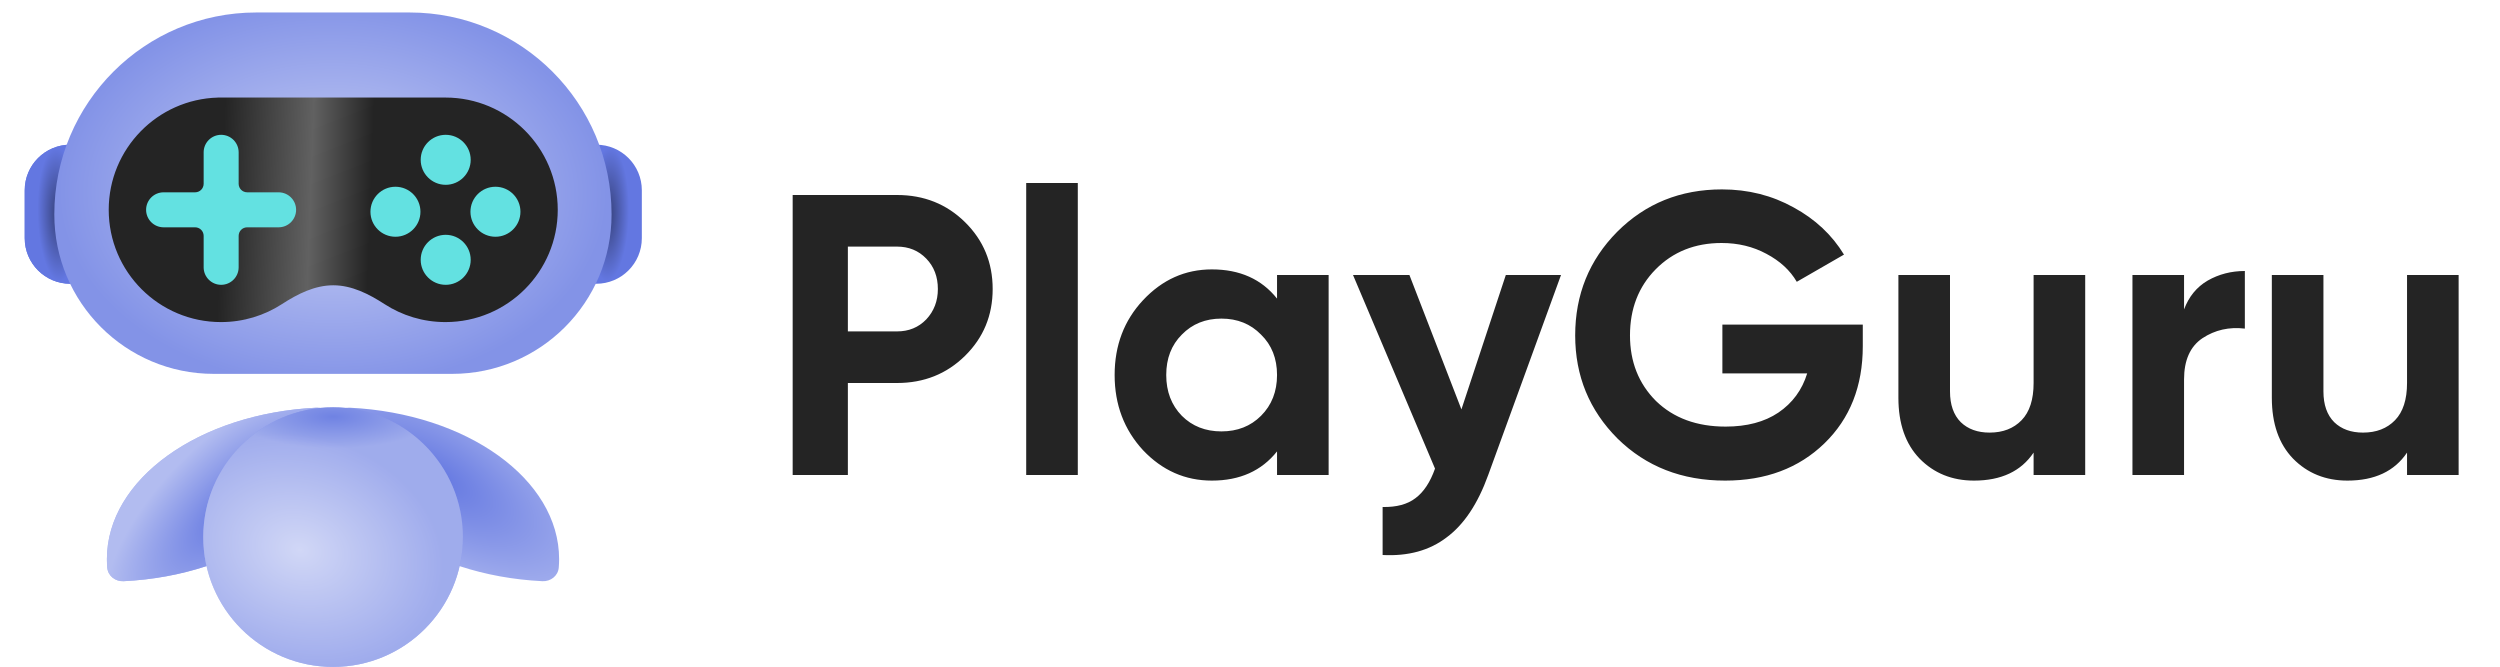 <svg width="150" height="40" viewBox="0 0 150 40" fill="none" xmlns="http://www.w3.org/2000/svg">
<g clip-path="url(#clip0_4627_75564)">
<path fill-rule="evenodd" clip-rule="evenodd" d="M33.526 34.054C33.486 34.549 33.043 34.896 32.547 34.872C25.522 34.527 19.982 30.592 19.982 25.787C19.982 25.617 19.989 25.447 20.003 25.279C20.043 24.784 20.486 24.437 20.982 24.462C28.007 24.806 33.547 28.742 33.547 33.546C33.547 33.717 33.54 33.886 33.526 34.054Z" fill="url(#paint0_radial_4627_75564)"/>
<path fill-rule="evenodd" clip-rule="evenodd" d="M6.435 34.054C6.475 34.549 6.918 34.896 7.414 34.872C14.439 34.527 19.979 30.592 19.979 25.787C19.979 25.617 19.972 25.447 19.958 25.279C19.918 24.784 19.475 24.437 18.979 24.462C11.954 24.806 6.414 28.742 6.414 33.546C6.414 33.717 6.421 33.886 6.435 34.054Z" fill="#B2BCF0"/>
<path fill-rule="evenodd" clip-rule="evenodd" d="M6.435 34.054C6.475 34.549 6.918 34.896 7.414 34.872C14.439 34.527 19.979 30.592 19.979 25.787C19.979 25.617 19.972 25.447 19.958 25.279C19.918 24.784 19.475 24.437 18.979 24.462C11.954 24.806 6.414 28.742 6.414 33.546C6.414 33.717 6.421 33.886 6.435 34.054Z" fill="url(#paint1_radial_4627_75564)"/>
<path d="M35.352 8.682H35.776C37.285 8.682 38.51 9.906 38.51 11.416V14.292C38.51 15.802 37.285 17.026 35.776 17.026H35.352V8.682Z" fill="url(#paint2_radial_4627_75564)"/>
<path d="M4.641 8.682H4.216C2.707 8.682 1.483 9.906 1.483 11.416V14.292C1.483 15.802 2.707 17.026 4.216 17.026H4.641V8.682Z" fill="#6377E1"/>
<path d="M4.641 8.682H4.216C2.707 8.682 1.483 9.906 1.483 11.416V14.292C1.483 15.802 2.707 17.026 4.216 17.026H4.641V8.682Z" fill="url(#paint3_radial_4627_75564)"/>
<path d="M3.258 12.866C3.258 6.174 8.683 0.749 15.375 0.749H24.578C31.27 0.749 36.695 6.174 36.695 12.866C36.695 18.149 32.412 22.432 27.129 22.432H12.824C7.541 22.432 3.258 18.149 3.258 12.866Z" fill="url(#paint4_radial_4627_75564)"/>
<path fill-rule="evenodd" clip-rule="evenodd" d="M23.069 18.245C22.135 17.64 21.107 17.117 19.994 17.117C18.881 17.117 17.853 17.64 16.919 18.245C15.865 18.928 14.609 19.325 13.26 19.325C9.539 19.325 6.523 16.309 6.523 12.589C6.523 8.932 9.437 5.956 13.069 5.855C13.07 5.855 13.07 5.855 13.07 5.854C13.07 5.853 13.071 5.853 13.072 5.853H13.26H26.695C26.695 5.853 26.695 5.853 26.695 5.853C26.695 5.853 26.695 5.853 26.695 5.853C26.706 5.853 26.717 5.853 26.728 5.853C30.449 5.853 33.465 8.868 33.465 12.589C33.465 16.309 30.449 19.325 26.728 19.325C25.379 19.325 24.123 18.928 23.069 18.245Z" fill="url(#paint5_linear_4627_75564)"/>
<g filter="url(#filter0_d_4627_75564)">
<path fill-rule="evenodd" clip-rule="evenodd" d="M13.269 8.089C12.689 8.089 12.219 8.559 12.219 9.139V11.027C12.219 11.31 11.99 11.539 11.707 11.539H9.816C9.236 11.539 8.766 12.009 8.766 12.589C8.766 13.169 9.236 13.639 9.816 13.639H11.707C11.99 13.639 12.219 13.868 12.219 14.151V16.039C12.219 16.619 12.689 17.089 13.269 17.089C13.849 17.089 14.319 16.619 14.319 16.039V14.151C14.319 13.868 14.548 13.639 14.831 13.639H16.716C17.296 13.639 17.766 13.169 17.766 12.589C17.766 12.009 17.296 11.539 16.716 11.539H14.831C14.548 11.539 14.319 11.31 14.319 11.027V9.139C14.319 8.559 13.849 8.089 13.269 8.089Z" fill="#63E1E1"/>
</g>
<g filter="url(#filter1_d_4627_75564)">
<ellipse cx="26.742" cy="9.589" rx="1.5" ry="1.5" fill="#63E1E1"/>
</g>
<g filter="url(#filter2_d_4627_75564)">
<ellipse cx="23.727" cy="12.705" rx="1.5" ry="1.5" transform="rotate(-90 23.727 12.705)" fill="#63E1E1"/>
</g>
<g filter="url(#filter3_d_4627_75564)">
<ellipse cx="26.742" cy="15.589" rx="1.5" ry="1.5" fill="#63E1E1"/>
</g>
<g filter="url(#filter4_d_4627_75564)">
<ellipse cx="29.727" cy="12.705" rx="1.5" ry="1.5" transform="rotate(-90 29.727 12.705)" fill="#63E1E1"/>
</g>
<circle cx="19.985" cy="32.226" r="7.789" fill="url(#paint6_radial_4627_75564)"/>
<circle cx="19.985" cy="32.226" r="7.789" fill="url(#paint7_radial_4627_75564)" fill-opacity="0.6"/>
</g>
<path d="M53.824 11.7C55.44 11.7 56.8 12.244 57.904 13.332C59.008 14.42 59.56 15.756 59.56 17.34C59.56 18.924 59.008 20.26 57.904 21.348C56.8 22.436 55.44 22.98 53.824 22.98H50.872V28.5H47.56V11.7H53.824ZM53.824 19.884C54.528 19.884 55.112 19.644 55.576 19.164C56.04 18.668 56.272 18.06 56.272 17.34C56.272 16.604 56.04 15.996 55.576 15.516C55.112 15.036 54.528 14.796 53.824 14.796H50.872V19.884H53.824ZM61.572 28.5V10.98H64.668V28.5H61.572ZM76.622 16.5H79.718V28.5H76.622V27.084C75.694 28.252 74.39 28.836 72.71 28.836C71.11 28.836 69.734 28.228 68.582 27.012C67.446 25.78 66.878 24.276 66.878 22.5C66.878 20.724 67.446 19.228 68.582 18.012C69.734 16.78 71.11 16.164 72.71 16.164C74.39 16.164 75.694 16.748 76.622 17.916V16.5ZM70.91 24.948C71.534 25.572 72.326 25.884 73.286 25.884C74.246 25.884 75.038 25.572 75.662 24.948C76.302 24.308 76.622 23.492 76.622 22.5C76.622 21.508 76.302 20.7 75.662 20.076C75.038 19.436 74.246 19.116 73.286 19.116C72.326 19.116 71.534 19.436 70.91 20.076C70.286 20.7 69.974 21.508 69.974 22.5C69.974 23.492 70.286 24.308 70.91 24.948ZM90.349 16.5H93.661L89.293 28.5C88.669 30.228 87.837 31.476 86.797 32.244C85.773 33.028 84.493 33.38 82.957 33.3V30.42C83.789 30.436 84.445 30.26 84.925 29.892C85.421 29.524 85.813 28.932 86.101 28.116L81.181 16.5H84.565L87.685 24.564L90.349 16.5ZM111.767 19.476V20.772C111.767 23.172 110.999 25.116 109.463 26.604C107.927 28.092 105.943 28.836 103.511 28.836C100.919 28.836 98.767 27.996 97.055 26.316C95.359 24.62 94.511 22.556 94.511 20.124C94.511 17.676 95.351 15.604 97.031 13.908C98.727 12.212 100.823 11.364 103.319 11.364C104.887 11.364 106.319 11.724 107.615 12.444C108.911 13.148 109.919 14.092 110.639 15.276L107.807 16.908C107.407 16.22 106.799 15.66 105.983 15.228C105.183 14.796 104.287 14.58 103.295 14.58C101.695 14.58 100.375 15.108 99.335 16.164C98.311 17.204 97.799 18.524 97.799 20.124C97.799 21.708 98.319 23.02 99.359 24.06C100.415 25.084 101.807 25.596 103.535 25.596C104.815 25.596 105.871 25.316 106.703 24.756C107.551 24.18 108.127 23.396 108.431 22.404H103.343V19.476H111.767ZM122.016 16.5H125.112V28.5H122.016V27.156C121.264 28.276 120.072 28.836 118.44 28.836C117.128 28.836 116.04 28.396 115.176 27.516C114.328 26.636 113.904 25.42 113.904 23.868V16.5H117V23.484C117 24.284 117.216 24.9 117.648 25.332C118.08 25.748 118.656 25.956 119.376 25.956C120.176 25.956 120.816 25.708 121.296 25.212C121.776 24.716 122.016 23.972 122.016 22.98V16.5ZM131.043 18.564C131.331 17.796 131.803 17.22 132.459 16.836C133.131 16.452 133.875 16.26 134.691 16.26V19.716C133.747 19.604 132.899 19.796 132.147 20.292C131.411 20.788 131.043 21.612 131.043 22.764V28.5H127.947V16.5H131.043V18.564ZM144.422 16.5H147.518V28.5H144.422V27.156C143.67 28.276 142.478 28.836 140.846 28.836C139.534 28.836 138.446 28.396 137.582 27.516C136.734 26.636 136.31 25.42 136.31 23.868V16.5H139.406V23.484C139.406 24.284 139.622 24.9 140.054 25.332C140.486 25.748 141.062 25.956 141.782 25.956C142.582 25.956 143.222 25.708 143.702 25.212C144.182 24.716 144.422 23.972 144.422 22.98V16.5Z" fill="#242424"/>
<defs>
<filter id="filter0_d_4627_75564" x="7.766" y="7.089" width="11" height="11" filterUnits="userSpaceOnUse" color-interpolation-filters="sRGB">
<feFlood flood-opacity="0" result="BackgroundImageFix"/>
<feColorMatrix in="SourceAlpha" type="matrix" values="0 0 0 0 0 0 0 0 0 0 0 0 0 0 0 0 0 0 127 0" result="hardAlpha"/>
<feOffset/>
<feGaussianBlur stdDeviation="0.5"/>
<feComposite in2="hardAlpha" operator="out"/>
<feColorMatrix type="matrix" values="0 0 0 0 0.388 0 0 0 0 0.882 0 0 0 0 0.882 0 0 0 1 0"/>
<feBlend mode="normal" in2="BackgroundImageFix" result="effect1_dropShadow_4627_75564"/>
<feBlend mode="normal" in="SourceGraphic" in2="effect1_dropShadow_4627_75564" result="shape"/>
</filter>
<filter id="filter1_d_4627_75564" x="24.242" y="7.089" width="5" height="5" filterUnits="userSpaceOnUse" color-interpolation-filters="sRGB">
<feFlood flood-opacity="0" result="BackgroundImageFix"/>
<feColorMatrix in="SourceAlpha" type="matrix" values="0 0 0 0 0 0 0 0 0 0 0 0 0 0 0 0 0 0 127 0" result="hardAlpha"/>
<feOffset/>
<feGaussianBlur stdDeviation="0.5"/>
<feComposite in2="hardAlpha" operator="out"/>
<feColorMatrix type="matrix" values="0 0 0 0 0.388 0 0 0 0 0.882 0 0 0 0 0.882 0 0 0 1 0"/>
<feBlend mode="normal" in2="BackgroundImageFix" result="effect1_dropShadow_4627_75564"/>
<feBlend mode="normal" in="SourceGraphic" in2="effect1_dropShadow_4627_75564" result="shape"/>
</filter>
<filter id="filter2_d_4627_75564" x="21.227" y="10.205" width="5" height="5" filterUnits="userSpaceOnUse" color-interpolation-filters="sRGB">
<feFlood flood-opacity="0" result="BackgroundImageFix"/>
<feColorMatrix in="SourceAlpha" type="matrix" values="0 0 0 0 0 0 0 0 0 0 0 0 0 0 0 0 0 0 127 0" result="hardAlpha"/>
<feOffset/>
<feGaussianBlur stdDeviation="0.5"/>
<feComposite in2="hardAlpha" operator="out"/>
<feColorMatrix type="matrix" values="0 0 0 0 0.388 0 0 0 0 0.882 0 0 0 0 0.882 0 0 0 1 0"/>
<feBlend mode="normal" in2="BackgroundImageFix" result="effect1_dropShadow_4627_75564"/>
<feBlend mode="normal" in="SourceGraphic" in2="effect1_dropShadow_4627_75564" result="shape"/>
</filter>
<filter id="filter3_d_4627_75564" x="24.242" y="13.089" width="5" height="5" filterUnits="userSpaceOnUse" color-interpolation-filters="sRGB">
<feFlood flood-opacity="0" result="BackgroundImageFix"/>
<feColorMatrix in="SourceAlpha" type="matrix" values="0 0 0 0 0 0 0 0 0 0 0 0 0 0 0 0 0 0 127 0" result="hardAlpha"/>
<feOffset/>
<feGaussianBlur stdDeviation="0.5"/>
<feComposite in2="hardAlpha" operator="out"/>
<feColorMatrix type="matrix" values="0 0 0 0 0.388 0 0 0 0 0.882 0 0 0 0 0.882 0 0 0 1 0"/>
<feBlend mode="normal" in2="BackgroundImageFix" result="effect1_dropShadow_4627_75564"/>
<feBlend mode="normal" in="SourceGraphic" in2="effect1_dropShadow_4627_75564" result="shape"/>
</filter>
<filter id="filter4_d_4627_75564" x="27.227" y="10.205" width="5" height="5" filterUnits="userSpaceOnUse" color-interpolation-filters="sRGB">
<feFlood flood-opacity="0" result="BackgroundImageFix"/>
<feColorMatrix in="SourceAlpha" type="matrix" values="0 0 0 0 0 0 0 0 0 0 0 0 0 0 0 0 0 0 127 0" result="hardAlpha"/>
<feOffset/>
<feGaussianBlur stdDeviation="0.5"/>
<feComposite in2="hardAlpha" operator="out"/>
<feColorMatrix type="matrix" values="0 0 0 0 0.388 0 0 0 0 0.882 0 0 0 0 0.882 0 0 0 1 0"/>
<feBlend mode="normal" in2="BackgroundImageFix" result="effect1_dropShadow_4627_75564"/>
<feBlend mode="normal" in="SourceGraphic" in2="effect1_dropShadow_4627_75564" result="shape"/>
</filter>
<radialGradient id="paint0_radial_4627_75564" cx="0" cy="0" r="1" gradientUnits="userSpaceOnUse" gradientTransform="translate(26.001 28.5) rotate(120.962) scale(5.831 13.692)">
<stop stop-color="#6377E1"/>
<stop offset="1" stop-color="#B2BCF0"/>
</radialGradient>
<radialGradient id="paint1_radial_4627_75564" cx="0" cy="0" r="1" gradientUnits="userSpaceOnUse" gradientTransform="translate(13.999 30.5) rotate(45.378) scale(4.215 9.898)">
<stop stop-color="#6377E1"/>
<stop offset="1" stop-color="#B2BCF0"/>
</radialGradient>
<radialGradient id="paint2_radial_4627_75564" cx="0" cy="0" r="1" gradientUnits="userSpaceOnUse" gradientTransform="translate(36.52 12.854) rotate(91.502) scale(3.996 1.219)">
<stop stop-color="#36417B"/>
<stop offset="1" stop-color="#6377E1"/>
</radialGradient>
<radialGradient id="paint3_radial_4627_75564" cx="0" cy="0" r="1" gradientUnits="userSpaceOnUse" gradientTransform="translate(3.472 12.854) rotate(88.498) scale(3.996 1.219)">
<stop stop-color="#36417B"/>
<stop offset="1" stop-color="#6377E1"/>
</radialGradient>
<radialGradient id="paint4_radial_4627_75564" cx="0" cy="0" r="1" gradientUnits="userSpaceOnUse" gradientTransform="translate(19.977 11.59) rotate(-179.686) scale(16.477 11.645)">
<stop offset="0.341" stop-color="#B2BCF0"/>
<stop offset="1" stop-color="#8393E7"/>
</radialGradient>
<linearGradient id="paint5_linear_4627_75564" x1="34" y1="11" x2="6.5" y2="10" gradientUnits="userSpaceOnUse">
<stop offset="0.426" stop-color="#242424"/>
<stop offset="0.557" stop-color="#616161"/>
<stop offset="0.751" stop-color="#242424"/>
</linearGradient>
<radialGradient id="paint6_radial_4627_75564" cx="0" cy="0" r="1" gradientUnits="userSpaceOnUse" gradientTransform="translate(18 33) rotate(-72.897) scale(6.801 8.72)">
<stop stop-color="white"/>
<stop offset="1" stop-color="#8393E7"/>
</radialGradient>
<radialGradient id="paint7_radial_4627_75564" cx="0" cy="0" r="1" gradientUnits="userSpaceOnUse" gradientTransform="translate(20 25) rotate(90.469) scale(1.889 5.966)">
<stop stop-color="#6377E1"/>
<stop offset="1" stop-color="#B2BCF0"/>
</radialGradient>
<clipPath id="clip0_4627_75564">
<rect width="40" height="40" fill="white"/>
</clipPath>
</defs>
</svg>
